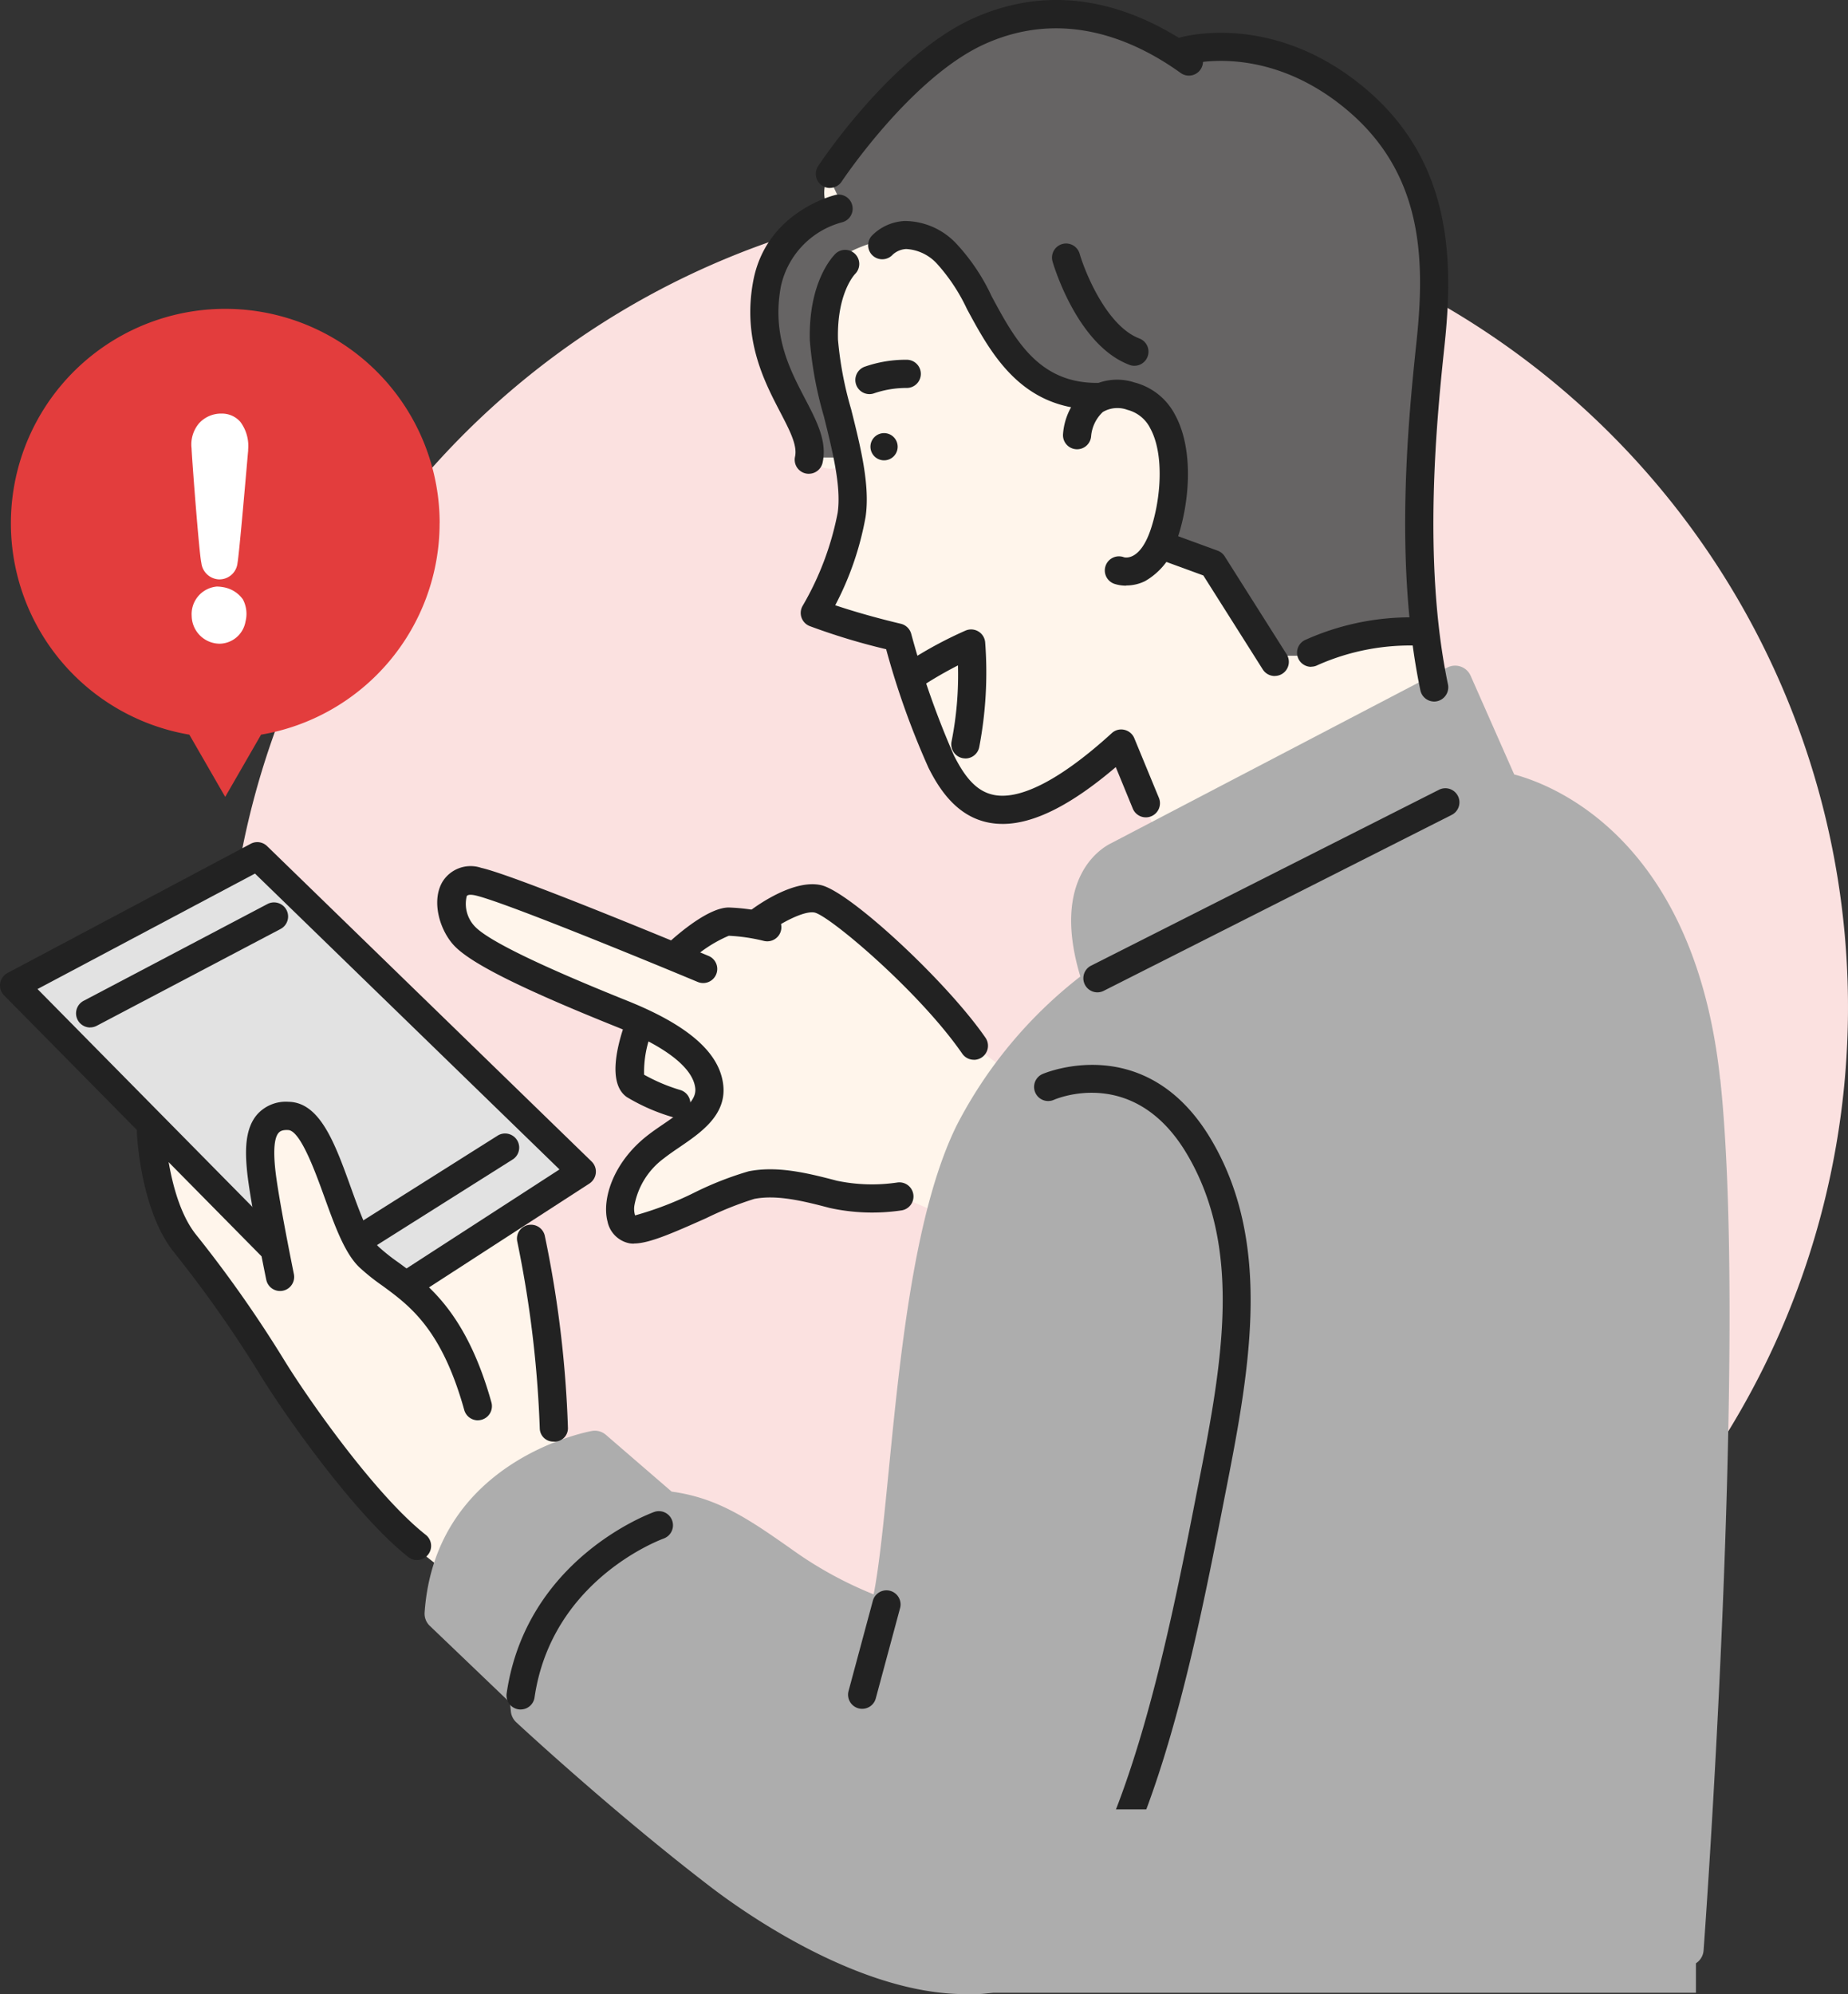 <svg xmlns="http://www.w3.org/2000/svg" width="155.257" height="167.503" viewBox="0 0 155.257 167.503">
  <rect x="0" y="0" width="155.257" height="167.503" fill="#333333" stroke="none"/>
  <g id="flow_illust02" transform="translate(-527.348 -4210.5)">
    <path id="パス_24063" data-name="パス 24063" d="M241.709,178.911a68.107,68.107,0,1,1,68.107,68.107,68.106,68.106,0,0,1-68.107-68.107" transform="translate(304.682 4116.196)" fill="#fbe1e0"/>
    <g id="レイヤー_1" data-name="レイヤー 1" transform="translate(527.352 4210.502)">
      <g id="グループ_3392" data-name="グループ 3392" transform="translate(0.912 -0.002)">
        <g id="グループ_3391" data-name="グループ 3391">
          <path id="パス_9503" data-name="パス 9503" d="M169.323,59.139s-1.827-12.321-.982-21.822S173.8,3.776,147.445,5.2c0,0-8.207-5.409-15.5-2.049S118.563,15.49,118.563,15.49a2.826,2.826,0,0,0,0,3.161,10.1,10.1,0,0,0-5.516,7.049c-.948,5.091,3.922,10.187,3.734,13.8,0,0,2.145,1.816,3.292-.187A20.679,20.679,0,0,1,117.3,52.363l6.947,2.06s3.121,11.334,6.266,13.871,8.7-1.532,12.554-4.886l3.422,8.842s19.063-7.157,22.838-13.116Z" transform="translate(-49.75 -0.886)" fill="#fff5eb"/>
          <path id="パス_14523" data-name="パス 14523" d="M62.219,38.3l-1.211-4.107-2.26-3.511-.614-5.593,1.014-3.925,3.071-2.939,2.564-1.215L63.537,14.4,70.1,6.84l5.236-4.072,5.423-1.521h5.036l5.165,1.521,2.609,2L94.81,3.678h3.857l7.231,2.59L111,11l2.443,5.017,1.241,5.15v5.9l-1.241,7.965v18.2l-3.1-.657L105.9,53.8l-2.333,1.156h-2.726l-2.727-4.759L95.7,46.922l-4.19-1.549L92.315,43l.676-4.144-.676-3.235-1.978-1.966L87.47,33.1l-1.677.562L80.756,31.6,76.8,27.065l-1.469-4.586-3.006-2.414L70.1,19.433s-4.2,1.139-4.766,1.733a21.928,21.928,0,0,0-1.795,3.387V30.2l.69,2.9.555,2.528.55,2.677Z" transform="translate(5.013 0.127)" fill="#666464"/>
          <path id="パス_9504" data-name="パス 9504" d="M113.439,146.34l-2.645-2.026s-10.363-11.4-13.1-12.333-4.96,1.913-4.96,1.913-3.2-.721-6.947,2.775l-15.919-5.936s-3.819-1.1-2.633,3.161,15.431,8.365,15.431,8.365-1.146,4.132-.352,5.4,5.221,2.554,5.221,2.554-3.422,1.771-4.7,3.763-3.241,7.185.988,5.414,8.15-4.642,13.785-2.934,6.941.522,6.941.522l3.661,1.538,5.221-12.191Z" transform="translate(-29.892 -56.481)" fill="#fff5eb"/>
          <path id="パス_9505" data-name="パス 9505" d="M2.09,137.587,22.527,126.73l27.264,26.492-5.153,3.337a59.862,59.862,0,0,1,2.8,18.286l1.43,2.1L38.588,186.951a33.988,33.988,0,0,1-7.735-7.486c-3.9-5.062-10.2-15.846-12.174-17.866s-4.847-4.807-5.091-12.355L2.09,137.593Z" transform="translate(-1.818 -54.805)" fill="#fff5eb"/>
          <path id="パス_9506" data-name="パス 9506" d="M37.631,46.093A18.011,18.011,0,1,0,16.6,63.852l3.014,5.227,3.014-5.227A18.011,18.011,0,0,0,37.626,46.093Z" transform="translate(-1.61 -2.143)" fill="#e33d3d"/>
          <path id="パス_9507" data-name="パス 9507" d="M171.689,133.246c-2.168-20.227-14.08-24.733-17.3-25.59l-3.661-8.292a1.424,1.424,0,0,0-1.958-.687l-28.229,14.75c-.715.341-5.13,2.826-2.6,11.2a37.7,37.7,0,0,0-10.363,12.452c-3.581,7.2-4.779,19.347-5.743,29.109-.414,4.183-.783,7.906-1.26,10.34a32.688,32.688,0,0,1-6.362-3.417l-.21-.148c-3.842-2.707-6.43-4.523-10.4-5.068l-5.522-4.767a1.418,1.418,0,0,0-1.163-.329c-.131.023-13.167,2.344-14.069,15.25a1.416,1.416,0,0,0,.437,1.124l6.737,6.447.074.749a1.421,1.421,0,0,0,.448.9c.079.074,8.144,7.571,16.413,13.893,2.753,2.1,12.412,8.944,21.317,8.944a11.215,11.215,0,0,0,7.452-2.372H168.88a1.4,1.4,0,0,0,1.419-1.288c.04-.511,3.757-51.209,1.4-73.2Z" transform="translate(-28.092 -42.604)" fill="#adadad"/>
          <path id="パス_9512" data-name="パス 9512" d="M79.626,199.475a1.133,1.133,0,0,1-1.186-1.1,93.637,93.637,0,0,0-1.89-15.7,1.165,1.165,0,0,1,.908-1.39,1.186,1.186,0,0,1,1.407.914,93.359,93.359,0,0,1,1.941,16.141,1.125,1.125,0,0,1-1.163,1.141Z" transform="translate(-34.008 -78.385)" fill="#222"/>
          <path id="パス_9513" data-name="パス 9513" d="M43.795,202.607a1.185,1.185,0,0,1-.732-.255c-4.438-3.5-10.278-11.782-12.412-15.244a101.582,101.582,0,0,0-7.259-10.335c-2.815-3.49-3.121-9.79-3.133-10.057a1.185,1.185,0,1,1,2.367-.108c0,.057.289,5.789,2.611,8.672a104.205,104.205,0,0,1,7.429,10.579c2.06,3.348,7.673,11.328,11.861,14.625a1.186,1.186,0,0,1-.732,2.117Z" transform="translate(-9.675 -71.563)" fill="#222"/>
          <path id="パス_9514" data-name="パス 9514" d="M81.246,159.931a2.292,2.292,0,0,1-.352-.023,2.347,2.347,0,0,1-1.867-1.833c-.494-1.879.477-4.943,3.28-7.168.465-.369.97-.715,1.464-1.05,1.657-1.129,2.73-1.947,2.628-2.963-.176-1.714-2.446-3.5-6.572-5.153-8.144-3.269-12.384-5.4-13.74-6.9-1.175-1.3-1.867-3.689-.936-5.289a2.777,2.777,0,0,1,3.258-1.186c2.957.653,18.451,7.123,19.109,7.4a1.184,1.184,0,0,1-.914,2.185c-4.427-1.85-16.419-6.771-18.706-7.276-.216-.045-.6-.1-.7.068a2.752,2.752,0,0,0,.647,2.509c1.056,1.169,5.386,3.286,12.86,6.288,5.142,2.066,7.775,4.387,8.048,7.111.255,2.5-1.913,3.973-3.649,5.159-.477.324-.925.63-1.328.948a6.34,6.34,0,0,0-2.491,3.967,1.828,1.828,0,0,0,.057.834,28.114,28.114,0,0,0,5.023-1.935,27.5,27.5,0,0,1,4.529-1.771c2.338-.454,4.739.091,7.4.795a14.407,14.407,0,0,0,5.079.148,1.185,1.185,0,0,1,.386,2.338,16.706,16.706,0,0,1-6.067-.2c-2.378-.63-4.495-1.118-6.339-.76a28.452,28.452,0,0,0-4.012,1.606c-2.911,1.3-4.847,2.14-6.09,2.14Z" transform="translate(-28.902 -55.469)" fill="#222"/>
          <path id="パス_9515" data-name="パス 9515" d="M99.209,139.458a1.183,1.183,0,0,1-.8-2.054c1-.931,3.53-3.093,5.21-3.093a16.848,16.848,0,0,1,3.524.505,1.186,1.186,0,1,1-.585,2.3,15.2,15.2,0,0,0-2.94-.431,11.136,11.136,0,0,0-3.6,2.463,1.177,1.177,0,0,1-.8.312Z" transform="translate(-43.307 -58.083)" fill="#222"/>
          <path id="パス_9516" data-name="パス 9516" d="M129.5,145.614a1.184,1.184,0,0,1-.976-.511c-3.592-5.2-11.084-11.527-12.389-11.85-.885-.2-2.9.9-3.978,1.708a1.183,1.183,0,1,1-1.425-1.89c.59-.448,3.666-2.645,5.936-2.123,2.423.556,10.556,8.1,13.808,12.815a1.183,1.183,0,0,1-.97,1.856Z" transform="translate(-48.598 -56.596)" fill="#222"/>
          <path id="パス_9517" data-name="パス 9517" d="M96.217,158.649a1.181,1.181,0,0,1-.341-.051,16.363,16.363,0,0,1-3.808-1.669c-1.68-1.163-.783-4.495-.1-6.373a1.183,1.183,0,1,1,2.225.806,9.115,9.115,0,0,0-.681,3.683,14.89,14.89,0,0,0,3.048,1.288,1.183,1.183,0,0,1-.346,2.315Z" transform="translate(-40.315 -64.772)" fill="#222"/>
          <path id="パス_9518" data-name="パス 9518" d="M130.848,66.937a1.143,1.143,0,1,1,.006,0Z" transform="translate(-57.494 -28.27)" fill="#222"/>
          <path id="パス_9519" data-name="パス 9519" d="M147.67,48.54h0c-6.288,0-8.825-4.671-10.863-8.451A15.425,15.425,0,0,0,134.3,36.3a3.794,3.794,0,0,0-2.594-1.243,1.815,1.815,0,0,0-1.124.465,1.191,1.191,0,0,1-1.674.1,1.179,1.179,0,0,1-.1-1.669,4.134,4.134,0,0,1,2.775-1.249,5.982,5.982,0,0,1,4.319,1.884,16.922,16.922,0,0,1,2.985,4.444c1.918,3.564,3.9,7.253,8.785,7.27a1.12,1.12,0,1,1-.006,2.236Z" transform="translate(-56.49 -14.14)" fill="#222"/>
          <path id="パス_9520" data-name="パス 9520" d="M162.643,46.3a1.082,1.082,0,0,1-.42-.079c-4.393-1.663-6.379-8.411-6.459-8.695a1.184,1.184,0,0,1,2.276-.653c.477,1.634,2.3,6.1,5.023,7.134a1.185,1.185,0,0,1-.42,2.293Z" transform="translate(-68.256 -15.575)" fill="#222"/>
          <path id="パス_9521" data-name="パス 9521" d="M162.67,73.513a3.142,3.142,0,0,1-.982-.148,1.187,1.187,0,1,1,.795-2.236c.108.028,1.351.3,2.236-2.327.874-2.588,1.146-6.334-.023-8.485a2.968,2.968,0,0,0-1.93-1.572,2.417,2.417,0,0,0-2.066.182,3.168,3.168,0,0,0-.982,2.026,1.183,1.183,0,1,1-2.361-.159A5.413,5.413,0,0,1,159.31,57a4.657,4.657,0,0,1,4.047-.556,5.349,5.349,0,0,1,3.422,2.736c1.572,2.894,1.226,7.3.187,10.374a5.77,5.77,0,0,1-2.724,3.581,3.564,3.564,0,0,1-1.572.363Z" transform="translate(-68.965 -24.319)" fill="#222"/>
          <path id="パス_9522" data-name="パス 9522" d="M180.594,90.791a1.187,1.187,0,0,1-1-.551L174.6,82.346l-3.848-1.407a1.185,1.185,0,0,1,.817-2.225l4.222,1.544a1.2,1.2,0,0,1,.6.477l5.21,8.235a1.183,1.183,0,0,1-1,1.816Z" transform="translate(-74.42 -34.008)" fill="#222"/>
          <path id="パス_9523" data-name="パス 9523" d="M115.974,52.236a1.3,1.3,0,0,1-.255-.028,1.18,1.18,0,0,1-.9-1.407c.21-.953-.437-2.191-1.254-3.763-1.339-2.571-3.173-6.1-2.259-10.987,1.09-5.823,6.742-7.2,6.981-7.253a1.183,1.183,0,0,1,.533,2.3,7.144,7.144,0,0,0-5.187,5.386c-.766,4.086.721,6.941,2.032,9.455,1,1.918,1.862,3.575,1.47,5.363a1.182,1.182,0,0,1-1.158.931Z" transform="translate(-48.942 -12.439)" fill="#222"/>
          <path id="パス_9524" data-name="パス 9524" d="M121.947,15.788a1.158,1.158,0,0,1-.653-.2,1.182,1.182,0,0,1-.335-1.64c.25-.38,6.237-9.359,13.048-12.418,7.656-3.439,14.432-.448,18.763,2.656a1.184,1.184,0,1,1-1.379,1.924c-3.831-2.747-9.784-5.4-16.413-2.423-6.192,2.781-11.986,11.476-12.043,11.561a1.183,1.183,0,0,1-.988.533Z" transform="translate(-53.139 0.002)" fill="#222"/>
          <path id="パス_9525" data-name="パス 9525" d="M135.485,85.171a5.963,5.963,0,0,1-1.112-.1c-2.758-.511-4.228-2.872-5.1-4.6a67.663,67.663,0,0,1-3.564-9.972,54.133,54.133,0,0,1-6.43-1.947,1.185,1.185,0,0,1-.573-1.72,24.769,24.769,0,0,0,2.928-7.787c.323-2.174-.431-5.2-1.163-8.127a31.724,31.724,0,0,1-1.175-6.362c-.125-4.955,1.947-7.077,2.179-7.3a1.184,1.184,0,0,1,1.646,1.7c-.085.085-1.561,1.663-1.459,5.545a30.1,30.1,0,0,0,1.107,5.846c.789,3.15,1.606,6.413,1.209,9.052a25.572,25.572,0,0,1-2.548,7.406c1.152.386,3.048.97,5.511,1.555a1.19,1.19,0,0,1,.874.846,71.863,71.863,0,0,0,3.587,10.21c1.044,2.089,2.066,3.082,3.411,3.331,2.253.414,5.664-1.385,9.852-5.2a1.161,1.161,0,0,1,1.056-.278,1.186,1.186,0,0,1,.834.7l2.06,4.994a1.186,1.186,0,1,1-2.191.908L145,80.4c-3.757,3.2-6.89,4.773-9.506,4.773Z" transform="translate(-52.176 -15.965)" fill="#222"/>
          <path id="パス_9526" data-name="パス 9526" d="M127.806,56.128a1.186,1.186,0,0,1-.409-2.3,10.405,10.405,0,0,1,3.581-.585,1.184,1.184,0,0,1-.085,2.367,8.428,8.428,0,0,0-2.679.443A1.152,1.152,0,0,1,127.806,56.128Z" transform="translate(-55.673 -23.023)" fill="#222"/>
          <path id="パス_9527" data-name="パス 9527" d="M139.031,103.991a1.36,1.36,0,0,1-.261-.028,1.186,1.186,0,0,1-.9-1.413,28.559,28.559,0,0,0,.533-6.373c-1.544.789-2.622,1.493-2.633,1.5a1.185,1.185,0,1,1-1.3-1.981,34.192,34.192,0,0,1,4.563-2.44,1.185,1.185,0,0,1,1.657.988,33.377,33.377,0,0,1-.505,8.825,1.186,1.186,0,0,1-1.152.925Z" transform="translate(-58.838 -40.285)" fill="#222"/>
          <path id="パス_9528" data-name="パス 9528" d="M195.287,61.029a1.187,1.187,0,0,1-1.158-.942c-2.27-10.817-.953-23.337-.318-29.358.749-7.1.5-14.41-6.345-19.8-6.578-5.182-12.73-3.451-12.985-3.377a1.182,1.182,0,0,1-.681-2.264c.306-.091,7.548-2.191,15.136,3.785,7.764,6.112,8.014,14.506,7.236,21.907-.624,5.9-1.918,18.167.278,28.621a1.2,1.2,0,0,1-1.158,1.43Z" transform="translate(-75.714 -2.101)" fill="#222"/>
          <path id="パス_9529" data-name="パス 9529" d="M193.188,95.534a1.184,1.184,0,0,1-.545-2.236,21.587,21.587,0,0,1,9.852-1.9,1.184,1.184,0,0,1-.074,2.367,19.134,19.134,0,0,0-8.683,1.623,1.191,1.191,0,0,1-.545.136Z" transform="translate(-83.949 -39.523)" fill="#222"/>
          <path id="パス_9530" data-name="パス 9530" d="M161.548,133.816a1.185,1.185,0,0,1-.533-2.242l29.205-14.762a1.183,1.183,0,1,1,1.067,2.111l-29.205,14.762A1.194,1.194,0,0,1,161.548,133.816Z" transform="translate(-70.266 -50.461)" fill="#222"/>
          <path id="パス_9531" data-name="パス 9531" d="M154.205,232.869a1.183,1.183,0,0,1-.76-2.094c7.106-5.891,10.936-25.386,13-35.857l.238-1.22c2.077-10.5,4.035-20.414-.772-28.57-4.4-7.469-10.936-4.7-11.214-4.58a1.184,1.184,0,0,1-.965-2.162c.085-.04,8.729-3.8,14.222,5.539,5.261,8.933,3.121,19.761,1.056,30.233l-.238,1.22C166.5,206.9,162.713,226.172,154.96,232.6a1.187,1.187,0,0,1-.755.272Z" transform="translate(-67.089 -68.158)" fill="#222"/>
          <path id="パス_9532" data-name="パス 9532" d="M126.719,245.306a1.136,1.136,0,0,1-.306-.04,1.187,1.187,0,0,1-.834-1.453l2.049-7.611a1.185,1.185,0,0,1,2.287.619l-2.049,7.611a1.181,1.181,0,0,1-1.141.874Z" transform="translate(-55.205 -101.77)" fill="#222"/>
          <path id="パス_9533" data-name="パス 9533" d="M76.159,240.309a.86.86,0,0,1-.17-.011,1.185,1.185,0,0,1-1-1.345c1.646-11.271,11.975-15.085,12.418-15.244a1.185,1.185,0,0,1,.8,2.23h0c-.386.142-9.438,3.524-10.874,13.354a1.183,1.183,0,0,1-1.169,1.016Z" transform="translate(-33.339 -96.716)" fill="#222"/>
          <rect id="長方形_13952" data-name="長方形 13952" width="62.642" height="15.404" transform="translate(78.924 151.984)" fill="#adadad"/>
        </g>
        <path id="パス_9534" data-name="パス 9534" d="M33.11,46.649c-.125,1.368-.749,8.706-.9,9.5a1.527,1.527,0,0,1-1.493,1.368h-.074a1.558,1.558,0,0,1-1.47-1.39c-.176-.7-.772-8.479-.823-9.625a2.752,2.752,0,0,1,.624-2.089,2.5,2.5,0,0,1,1.913-.823,2.047,2.047,0,0,1,1.566.7,3.379,3.379,0,0,1,.647,2.361Zm-.426,12.588a2.607,2.607,0,0,1,.2,1.816,2.246,2.246,0,0,1-2.162,1.867,2.37,2.37,0,0,1-2.361-2.338,2.322,2.322,0,0,1,2.117-2.463A3.254,3.254,0,0,1,31,58.17a2.537,2.537,0,0,1,1.691,1.067Z" transform="translate(-13.173 -8.85)" fill="#fff"/>
      </g>
      <path id="パス_14524" data-name="パス 14524" d="M2.832,75.355,21.505,65.216,41.143,84.229l7.379,7.091-7.379,5.731-6.671,4.121L30.892,99.2l-1.287-2.478-2.079-5.761-2.4-3.871-3.014.409v5.977l.748,3.576L20.3,95.3l-8.129-8.207-6.782-6.91L1.138,76Z" transform="translate(0.116 6.652)" fill="#e2e2e2"/>
      <path id="パス_14525" data-name="パス 14525" d="M12.435,144.064a1.188,1.188,0,0,1-.556-2.236l15.448-8.133a1.184,1.184,0,1,1,1.107,2.094l-15.448,8.133a1.2,1.2,0,0,1-.551.136Z" transform="translate(-4.865 -57.76)" fill="#222"/>
      <path id="パス_14526" data-name="パス 14526" d="M53.726,177.319a1.184,1.184,0,0,1-.636-2.185l11.481-7.242a1.185,1.185,0,0,1,1.266,2l-11.481,7.242A1.172,1.172,0,0,1,53.726,177.319Z" transform="translate(-22.724 -72.53)" fill="#222"/>
      <path id="パス_14527" data-name="パス 14527" d="M55.89,189.823a1.185,1.185,0,0,1-1.141-.868c-1.9-6.8-4.563-8.746-6.913-10.465a17.548,17.548,0,0,1-1.907-1.527c-1.22-1.169-2.049-3.462-2.928-5.891-.76-2.1-2.026-5.613-3.053-5.63-.568-.034-.732.17-.789.227-.358.392-.46,1.419-.289,3.048.238,2.321,1.555,8.757,1.566,8.825a1.184,1.184,0,0,1-2.321.471c-.057-.267-1.356-6.617-1.606-9.058-.176-1.737-.21-3.678.9-4.886a3.231,3.231,0,0,1,2.571-1c2.662.04,3.916,3.519,5.244,7.2.709,1.969,1.515,4.2,2.338,4.983a16.333,16.333,0,0,0,1.669,1.322c2.395,1.754,5.681,4.154,7.8,11.742a1.184,1.184,0,0,1-.823,1.459,1.263,1.263,0,0,1-.318.045Z" transform="translate(-15.75 -70.522)" fill="#222"/>
      <path id="パス_14528" data-name="パス 14528" d="M34.4,162.879a1.184,1.184,0,0,1-.641-2.179L47,152.13,21.417,127.278l-18.269,9.7,20.414,20.692a1.184,1.184,0,1,1-1.686,1.663L.339,137.51a1.185,1.185,0,0,1,.284-1.879L21.06,124.775a1.179,1.179,0,0,1,1.379.2L49.7,151.466a1.178,1.178,0,0,1,.352.965,1.2,1.2,0,0,1-.533.88l-14.489,9.381a1.161,1.161,0,0,1-.641.193Z" transform="translate(0 -53.902)" fill="#222"/>
    </g>
  </g>
</svg>
